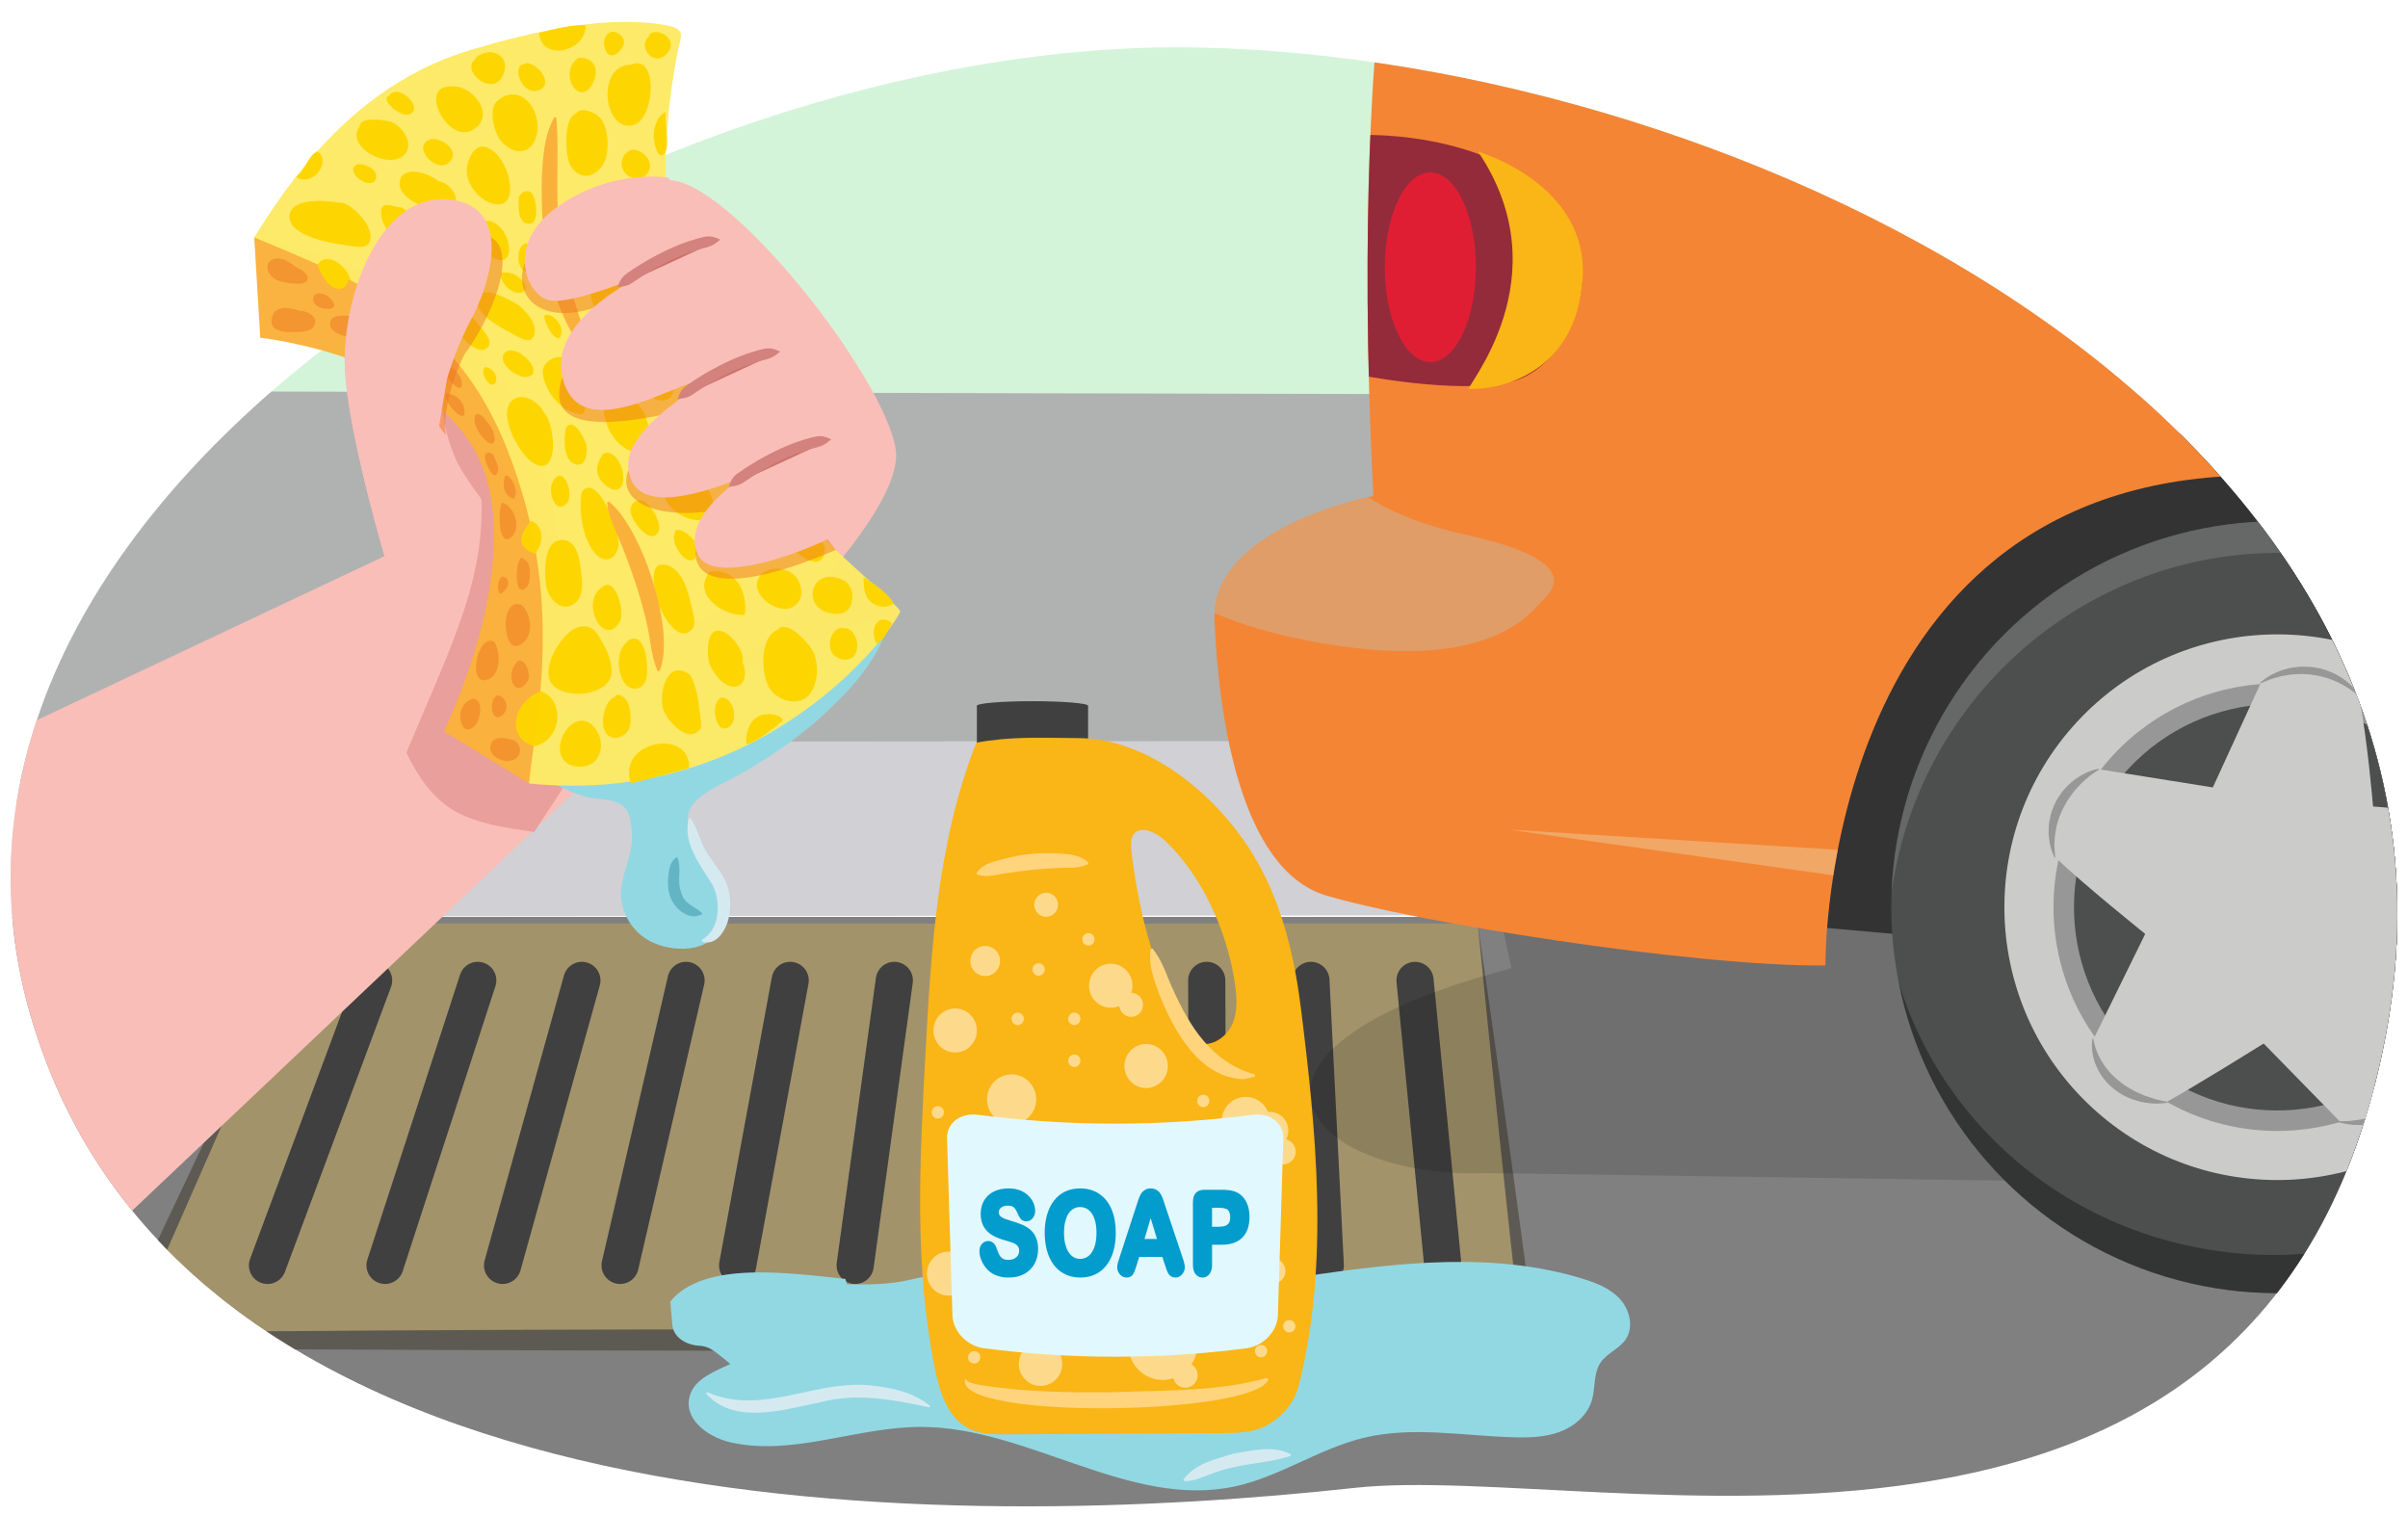 <?xml version="1.0" encoding="UTF-8"?><svg id="uuid-f9138ecc-5a49-4ffa-b23e-0b95641fcf53" xmlns="http://www.w3.org/2000/svg" width="182" height="114.514" xmlns:xlink="http://www.w3.org/1999/xlink" viewBox="0 0 182 114.514"><defs><clipPath id="uuid-1f69d695-e79e-4d35-ae48-889fd8caa0f9"><path d="M102.39,112.463c18.643-2.036,68.776,12.355,77.847-33.798C189.309,32.512,131.895,4.264,90.247,3.585,48.6,2.906-9.273,36.872,2.308,76.752s70.531,38.939,100.082,35.712Z" style="fill:none;"/></clipPath><clipPath id="uuid-e947fb80-e6c2-462f-9854-2821a62ec03b"><circle cx="172.12" cy="68.573" r="29.174" transform="translate(-8.827 28.751) rotate(-9.311)" style="fill:none;"/></clipPath><clipPath id="uuid-6bde2823-7b0f-4e3c-a826-b3f948ec9018"><path d="M91.791,46.865c.295,7.039,1.877,18.848,8.427,20.819s27.443,5.362,37.752,5.298c0,0-.474-37.547,33.341-37.045,39.563,.587,33.586,43.169,33.586,43.169l176.278,.92s-5.671-42.867,32.418-43.955c36.981-1.056,35.21,41.524,35.21,41.524,0,0,25.904,.594,36.445-2.74l1.212-7.299-2.828-2.363c-3.63,.526-10.114,.939-13.418-2.063-4.742-4.308-3.473-12.629-3.473-12.629l17.77,.061c-.055-4.943-.761-10.212-2.958-14.094-5.036-8.9-7.216-20.06-69.559-35.431-3.144,1.983-6.82,5.621-11.174,2.739-29.921-19.806-71.525-38.03-71.525-38.03,2.277-.47,3.755-1.364,4.708-2.264-1.356-.418-2.645-.78-3.849-1.073-24.177-5.885-46.082-10.527-97.635-11.214-51.554-.687-90.376,3.829-90.376,3.829,0,0-7.04,.169-11.333,4.031-1.106,.994-2.383,2.147-3.773,3.49,2.938,.596,6.406,2.014,4.813,5.367-2.606,5.485-13.708,30.009-20.735,32.189-2.705,.839-4.973,1.154-6.741,1.224-.095,.32-.193,.632-.286,.957,0,0-1.426,13.336-.285,35.206,0,0-12.307,2.34-12.012,9.378Zm46.254-78.983c1.486-3.782,3.914-3.581,6.264-3.811,87.596-8.591,160.466,1.27,160.466,1.27,30.947,2.072,88.286,41.957,88.286,41.957,0,0,5.053,3.616-.1,4.025-5.153,.409-258.917,.849-260.513-13.226-1.596-14.074,5.598-30.215,5.598-30.215Z" style="fill:none;"/></clipPath></defs><g style="clip-path:url(#uuid-1f69d695-e79e-4d35-ae48-889fd8caa0f9);"><g><rect x="-6.987" y="-20.128" width="193.495" height="51.009" style="fill:#d4f4d9;"/><polygon points="186.5 61.058 -4.948 60.625 -4.942 29.539 186.507 29.971 186.5 61.058" style="fill:#b0b2b1;"/><polygon points="-10.159 69.294 182.368 69.118 182.371 55.935 -9.912 56.111 -10.159 69.294" style="fill:#d0d0d5;"/><rect x="-6.987" y="69.304" width="196.958" height="46.135" style="fill:gray;"/><g><polygon points="115.529 101.293 9 101.293 23.358 69.807 111.688 69.807 115.529 101.293" style="fill:#a2936a;"/><path d="M111.688,69.807c1.553,10.658,3.032,21.326,4.436,32.003-9.076,.089-18.152,.223-27.228,.226-19.216,.12-47.44,.063-66.581-.044l-13.316-.143-.873-.009,.366-.778c4.887-10.45,9.828-20.875,14.865-31.255-4.534,10.609-9.167,21.175-13.853,31.717l-.506-.787c24.371-.287,55.422-.311,79.897-.187,8.877,.003,17.755,.132,26.632,.22l-.519,.586c-1.18-10.508-2.286-21.025-3.321-31.549h0Z" style="fill:#5d5a53;"/><g><line x1="28.238" y1="74.106" x2="20.218" y2="95.646" style="fill:none; stroke:#404041; stroke-linecap:round; stroke-miterlimit:10; stroke-width:2.811px;"/><line x1="36.109" y1="74.106" x2="29.102" y2="95.646" style="fill:none; stroke:#404041; stroke-linecap:round; stroke-miterlimit:10; stroke-width:2.811px;"/><line x1="43.98" y1="74.106" x2="37.985" y2="95.646" style="fill:none; stroke:#404041; stroke-linecap:round; stroke-miterlimit:10; stroke-width:2.811px;"/><line x1="51.852" y1="74.106" x2="46.868" y2="95.646" style="fill:none; stroke:#404041; stroke-linecap:round; stroke-miterlimit:10; stroke-width:2.811px;"/><line x1="59.723" y1="74.106" x2="55.751" y2="95.646" style="fill:none; stroke:#404041; stroke-linecap:round; stroke-miterlimit:10; stroke-width:2.811px;"/><line x1="67.594" y1="74.106" x2="64.635" y2="95.646" style="fill:none; stroke:#404041; stroke-linecap:round; stroke-miterlimit:10; stroke-width:2.811px;"/><line x1="75.465" y1="74.106" x2="73.518" y2="95.646" style="fill:none; stroke:#404041; stroke-linecap:round; stroke-miterlimit:10; stroke-width:2.811px;"/><line x1="83.336" y1="74.106" x2="82.401" y2="95.646" style="fill:none; stroke:#404041; stroke-linecap:round; stroke-miterlimit:10; stroke-width:2.811px;"/><line x1="91.207" y1="74.106" x2="91.284" y2="95.646" style="fill:none; stroke:#404041; stroke-linecap:round; stroke-miterlimit:10; stroke-width:2.811px;"/><line x1="99.079" y1="74.106" x2="100.167" y2="95.646" style="fill:none; stroke:#404041; stroke-linecap:round; stroke-miterlimit:10; stroke-width:2.811px;"/><line x1="106.95" y1="74.106" x2="109.051" y2="95.646" style="fill:none; stroke:#404041; stroke-linecap:round; stroke-miterlimit:10; stroke-width:2.811px;"/></g></g><g style="opacity:.13;"><path d="M390.364,88.704l-40.565,3.439-237.56-3.477c-13.295,.473-22.282-9.094,1.996-15.478l-3.14-14.654,285.04,.139-3.57,15.893c13.833,4.921,4.513,14.237-2.201,14.138Z"/></g><g id="uuid-9f9c9a05-3aa7-46da-b39e-2c2a7596138f"><g><path d="M419.261,5.234c-11.129-3.463-23.612-4.841-34.88-6.601-16.84-12.324-59.021-31.817-58.13-32.619-1.268-.372-2.473-.694-3.599-.955-22.609-5.238-43.094-9.37-91.304-9.981-48.212-.611-84.517,3.408-84.517,3.408,0,0-6.583,.151-10.598,3.588-1.034,.885-2.228,1.911-3.528,3.106,2.748,.531,5.99,1.793,4.5,4.777-1.981,3.968-9.209,19.127-15.374,25.709-1.81,3.206-3.933,6.199-6.43,8.845,.217,.164,.449,.323,.685,.47,1.395,.865,2.95,1.424,4.503,1.929,3.275,1.067,6.687,1.732,10.084,2.271,9.982,1.585,20.987,2.951,31.384,4.244,24.604,3.059,49.186,5.621,73.966,6.703,24.73,1.08,49.496,1.037,74.238,.497,12.378-.27,24.749-.538,37.13-.666,12.346-.127,24.698-.36,37.008-1.365,8.588-.701,17.767-1.288,25.56-5.327,3.788-1.964,6.821-4.759,9.299-8.034Zm-38.399-1.145c-4.749,.329-238.623,.684-240.095-10.658-1.47-11.341,5.159-24.348,5.159-24.348,1.369-3.047,3.608-2.886,5.773-3.071,80.73-6.922,147.889,1.023,147.889,1.023C328.11-31.295,380.954,.846,380.954,.846c0,0,4.657,2.913-.092,3.243Z" style="fill:#151e25;"/><g><path d="M127.009-37.196S107.603-17.017,104.342,1.591l7.113,6.347L121.075-1.493l10.752-23.767,3.584-11.129-8.402-.808Z" style="fill:#bbcbd3; opacity:.3;"/><polygon points="137.597 -37.095 130.805 -17.724 129.295 3.408 170.05 10.703 244.515 13.722 304.606 15.084 385.535 15.844 367.815 -12.256 318.199 -35.292 247.318 -42.127 173.823 -42.127 137.597 -37.095" style="fill:#bbcbd3; opacity:.3;"/></g><g><path d="M190.072,37.861c-14.391-1.776-27.499,8.451-29.275,22.843-1.776,14.391,8.45,27.499,22.842,29.275,14.391,1.776,27.499-8.45,29.275-22.842,1.776-14.391-8.45-27.499-22.842-29.276Z" style="fill:#333;"/><polygon points="135.969 69.951 207.457 76.365 207.793 51.655 184.396 32.792 159.624 32.792 141.339 47.128 135.969 69.951" style="fill:#333;"/><g><circle cx="172.12" cy="68.573" r="29.174" transform="translate(-8.827 28.751) rotate(-9.311)" style="fill:#4d4e4e;"/><path d="M187.256,82.579c7.735-8.36,7.229-21.408-1.131-29.144-8.361-7.735-21.408-7.228-29.144,1.131-7.735,8.361-7.229,21.408,1.131,29.143,8.36,7.736,21.408,7.23,29.143-1.131Z" style="fill:#cbcbca;"/><path d="M184.534,80.06c6.344-6.856,5.928-17.557-.929-23.901-6.856-6.344-17.556-5.928-23.901,.928-6.344,6.856-5.928,17.557,.928,23.901,6.856,6.344,17.557,5.928,23.901-.928Z" style="fill:#979797;"/><path d="M183.397,79.008c5.763-6.229,5.386-15.95-.843-21.713-6.228-5.763-15.95-5.386-21.713,.843-5.763,6.228-5.386,15.95,.843,21.713,6.229,5.763,15.95,5.386,21.713-.843Z" style="fill:#4d4e4e;"/><path d="M163.648,83.35c2.079-1.119,7.441-4.473,7.441-4.473l5.985,6.119s4.74,1.17,6.582-3.732c-.348-1.973-1.922-8.342-1.922-8.342l7.543-3.839s3.263-4.325-1.409-7.213c-2.862-.476-8.508-.911-8.508-.911,0,0-.445-5.287-1.054-8.198-2.274-3.929-7.321-1.386-7.321-1.386l-3.736,8.144-8.687-1.386s-5.124,1.995-3.17,6.713c1.97,1.91,6.746,5.747,6.746,5.747l-3.953,8.048s1.195,5.19,5.464,4.708Z" style="fill:#cbcbca;"/><g style="clip-path:url(#uuid-e947fb80-e6c2-462f-9854-2821a62ec03b);"><path d="M142.309,65.484c-.353,14.581,10.72,27.33,25.925,29.155,16.198,1.944,30.95-9.246,32.949-24.993,.178-1.401,.244-2.79,.215-4.162h3.336v35.416h-66.746v-35.416h4.322Z" style="fill:#1a1a1a; opacity:.5;"/><path d="M201.773,72.295c.353-15.142-10.719-28.381-25.925-30.276-16.198-2.019-30.95,9.602-32.949,25.955-.179,1.455-.244,2.897-.214,4.322h-3.336V35.517h66.746v36.778h-4.322Z" style="fill:gray; opacity:.5;"/></g><path d="M183.801,81.076s-.244,.444-.757,1.004c-.502,.567-1.283,1.233-2.21,1.706-.223,.132-.464,.234-.701,.335-.231,.113-.485,.178-.719,.26-.232,.088-.479,.124-.703,.181-.224,.058-.446,.087-.651,.109-.206,.021-.391,.057-.561,.062-.171,.005-.319,.008-.441,.011-.246,.007-.386,.011-.386,.011l.008,.06s.148,.039,.409,.094c.262,.055,.64,.126,1.083,.122,.225,.008,.47,.015,.715-.024,.247-.032,.523-.04,.776-.118,.256-.071,.541-.114,.79-.23,.258-.1,.519-.203,.762-.336,.245-.128,.472-.279,.691-.433,.232-.139,.405-.336,.6-.495,.357-.351,.652-.711,.852-1.056,.421-.673,.502-1.23,.502-1.23l-.057-.035Z" style="fill:#979797;"/><path d="M178.303,52.589s-.233-.494-.845-1.004c-.147-.134-.322-.259-.515-.384-.195-.118-.402-.249-.634-.344-.232-.095-.469-.21-.73-.266-.254-.078-.522-.121-.79-.163-.267-.041-.54-.024-.806-.037-.265,0-.524,.056-.774,.082-.247,.04-.48,.12-.7,.179-.223,.053-.414,.165-.596,.241-.366,.149-.631,.356-.819,.487-.185,.135-.284,.219-.284,.219l.024,.053s.115-.046,.32-.126c.101-.04,.225-.09,.367-.146,.139-.064,.307-.1,.487-.153,.182-.043,.372-.119,.585-.147,.212-.032,.434-.078,.665-.103,.232-.008,.473-.034,.717-.03,.243,.019,.494,.008,.738,.054,.492,.056,.976,.174,1.414,.333,.436,.161,.829,.351,1.145,.549,.642,.383,.988,.745,.988,.745l.041-.039Z" style="fill:#979797;"/><path d="M158.618,58.111s-.58,.075-1.261,.466c-.35,.183-.711,.456-1.058,.789-.161,.176-.347,.346-.488,.554-.14,.211-.297,.413-.413,.645-.238,.459-.418,.957-.491,1.456-.062,.239-.059,.494-.065,.729-.017,.232,.001,.459,.038,.671,.041,.417,.151,.769,.242,1.012,.087,.242,.146,.377,.146,.377l.068,.006s-.011-.13-.028-.36c-.025-.229-.047-.555-.017-.935,0-.193,.021-.397,.064-.607,.033-.213,.064-.437,.137-.655,.06-.223,.125-.452,.224-.668,.083-.226,.188-.443,.307-.652,.216-.431,.498-.822,.778-1.174,.295-.343,.588-.647,.869-.882,.549-.481,.991-.718,.991-.718l-.044-.056Z" style="fill:#979797;"/><path d="M158.152,78.51s-.033,.15-.043,.41c-.004,.254,.014,.621,.118,1.028,.056,.199,.112,.425,.216,.631,.089,.218,.197,.44,.341,.644,.129,.216,.293,.413,.463,.609,.186,.177,.37,.364,.573,.527,.218,.14,.422,.303,.649,.418,.224,.118,.451,.23,.68,.309,.227,.084,.458,.143,.672,.203,.22,.045,.434,.071,.63,.095,.385,.065,.736,.02,.971,.013,.237-.017,.374-.037,.374-.037l.022-.068s-.121-.028-.333-.077c-.207-.057-.522-.096-.866-.226-.175-.058-.363-.121-.563-.188-.191-.085-.392-.176-.6-.268-.209-.091-.402-.225-.61-.339-.209-.113-.391-.274-.589-.41-.192-.145-.368-.311-.546-.468-.157-.179-.335-.334-.466-.524-.144-.177-.27-.36-.378-.543-.116-.176-.199-.364-.284-.532-.314-.69-.366-1.227-.366-1.227l-.064,.02Z" style="fill:#979797;"/></g></g><g><path d="M178.606-40.915s-4.338,32.066-4.15,49.231c0,0,16.788,3.018,17.165,3.207s-2.075-24.333,.943-53.381l-13.958,.943Z" style="fill:#333;"/><path d="M91.791,46.865c.295,7.039,1.877,18.848,8.427,20.819s27.443,5.362,37.752,5.298c0,0-.474-37.547,33.341-37.045,39.563,.587,33.586,43.169,33.586,43.169l176.278,.92s-5.671-42.867,32.418-43.955c36.981-1.056,35.21,41.524,35.21,41.524,0,0,25.904,.594,36.445-2.74l1.212-7.299-2.828-2.363c-3.63,.526-10.114,.939-13.418-2.063-4.742-4.308-3.473-12.629-3.473-12.629l17.77,.061c-.055-4.943-.761-10.212-2.958-14.094-5.036-8.9-7.216-20.06-69.559-35.431-3.144,1.983-6.82,5.621-11.174,2.739-29.921-19.806-71.525-38.03-71.525-38.03,2.277-.47,3.755-1.364,4.708-2.264-1.356-.418-2.645-.78-3.849-1.073-24.177-5.885-46.082-10.527-97.635-11.214-51.554-.687-90.376,3.829-90.376,3.829,0,0-7.04,.169-11.333,4.031-1.106,.994-2.383,2.147-3.773,3.49,2.938,.596,6.406,2.014,4.813,5.367-2.606,5.485-13.708,30.009-20.735,32.189-2.705,.839-4.973,1.154-6.741,1.224-.095,.32-.193,.632-.286,.957,0,0-1.426,13.336-.285,35.206,0,0-12.307,2.34-12.012,9.378Zm46.254-78.983c1.486-3.782,3.914-3.581,6.264-3.811,87.596-8.591,160.466,1.27,160.466,1.27,30.947,2.072,88.286,41.957,88.286,41.957,0,0,5.053,3.616-.1,4.025-5.153,.409-258.917,.849-260.513-13.226-1.596-14.074,5.598-30.215,5.598-30.215Z" style="fill:#f48535;"/><g style="clip-path:url(#uuid-6bde2823-7b0f-4e3c-a826-b3f948ec9018);"><polygon points="139.775 64.285 114.03 62.709 139.436 66.286 139.775 64.285" style="fill:#efcb97; opacity:.5;"/><path d="M100.674,34.645s1.039,3.76,10.153,5.785c9.054,2.012,6.446,4.275,5.692,5.03-.754,.754-3.521,4.778-14.084,3.521-10.563-1.257-14.335-4.778-14.335-4.778l12.575-9.557Z" style="fill:#ccb69a; opacity:.5;"/><path d="M102.822,10.202s12.072-.503,16.096,7.294c2.014,3.903-.581,10.426-4.778,11.38-4.15,.943-11.569-.566-11.569-.566l.252-18.108Z" style="fill:#942b3a;"/><ellipse cx="108.107" cy="20.199" rx="3.442" ry="7.168" style="fill:#df1e34;"/><path d="M111.716,11.462s8.479,2.437,7.894,9.746c-.585,7.31-6.627,8.284-8.577,8.187-.401-.02,7.115-8.382,.682-17.933Z" style="fill:#fab516;"/></g></g><path d="M127.037-37.457c-8.573,11.497-17.681,23.178-22.264,36.926-.217,.935-.447,1.871-.686,2.812,1.756-13.834,13.731-29.546,22.949-39.738h0Z" style="fill:#4d4e4e;"/></g></g></g><path d="M60.316,97.155c-.765,.074-1.615,.216-2.079,.837-.603,.808-.247,1.984-.556,2.947-.787,2.456-5.177,2.261-5.601,4.807-.282,1.694,1.575,2.945,3.232,3.3,4.69,1.006,9.464-1.183,14.258-1.191,8.141-.015,15.801,6.217,23.763,4.499,3.4-.734,6.375-2.865,9.758-3.677,3.689-.886,7.54-.139,11.329-.035,1.169,.032,2.365-.003,3.463-.411s2.095-1.249,2.432-2.385c.277-.934,.108-2.016,.641-2.828,.482-.733,1.421-1.047,1.914-1.773,.621-.914,.315-2.236-.427-3.052s-1.813-1.23-2.862-1.549c-13.462-4.092-28.059,3.324-41.865,.659-3.092-.597-5.768-1.363-8.861-.59-2.714,.678-5.718,.169-8.54,.441Z" style="fill:#92d8e3;"/><path d="M64.269,98.093c-.249,1.79-.869,3.587-2.109,4.887-1.24,1.299-3.182,2.002-4.871,1.423-.833-.286-1.531-.842-2.202-1.395-.342-.282-.681-.568-1.038-.83-.406-.298-.751-.435-1.258-.462-.706-.038-1.859-.476-1.976-1.57-.057-.529-.149-1.774-.149-1.774,2.562-3.148,9.217-2.107,13.232-1.702" style="fill:#92d8e3;"/><polygon points="34.414 39.516 -17.489 64 -12.328 81.313 -15.271 115.438 48.514 55.017 34.414 39.516" style="fill:#f9beb8;"/></g><g><path d="M30.65,47.31s14.425,6.938,18.359,6.828c3.934-.11,19.488-14.648,18.693-20.146s-12.832-20.801-17.361-20.368-17.278,8.454-18.193,17.065c-.915,8.611-1.498,16.62-1.498,16.62Z" style="fill:#f9beb8;"/><path d="M30.65,47.31s-4.8-14.809-4.594-20.539c.207-5.73,3.21-12.355,8.08-11.673,4.87,.682,2.66,6.876,1.52,8.952-1.14,2.076-1.863,4.549-1.863,4.549l3.955,9.293-7.098,9.417Z" style="fill:#f9beb8;"/><path d="M32.982,28.52s5.571-10.888,13.46-12.334l7.962,9.897s2.209,17.266,1.003,19.139c-1.206,1.873-8.253,4.067-8.253,4.067l-14.173-20.769Z" style="fill:rgba(253,233,102,.98);"/><g style="opacity:.8;"><path d="M36.317,36.528c.602,6.911-2.033,11.82-5.6,20.363,2.347,4.829,4.773,5.263,9.655,6.002l5.191-7.93s-4.099-18.281-9.246-18.435Z" style="fill:#e59793;"/><path d="M33.793,28.6l15.143,23.394s-12.882-13.44-14.532-17.38c-1.65-3.94-.611-6.014-.611-6.014Z" style="fill:#e59793;"/></g><path d="M38.375,56.678c.531,.621,1.409,1.419,2.129,1.816,1.201,.661,2.938,1.669,4.334,1.825,2.271,.254,2.848,.475,2.926,2.836,.05,1.498-.703,2.668-.814,4.119-.121,1.582,.785,3.146,2.197,3.875,1.668,.861,4.541,.908,5.303-1.082,.447-1.167,.121-2.633-.311-3.795-.568-1.529-2.107-2.719-2.157-4.372-.05-1.652,2.549-2.577,3.863-3.327,4.061-2.318,6.138-4.193,8.051-6.163,1.113-1.147,3.92-4.688,2.602-5.535-.811-.521-8.241,3.065-8.945,3.188-2.588,.453-5.164,1.089-7.728,1.656-2.95,.652-6.388,1.111-8.898,2.848-.593,.411-3.124,1.74-2.551,2.112Z" style="fill:#92d8e3;"/><path d="M52.198,61.843c.538,.809,.681,1.623,1.085,2.357,.381,.735,.974,1.329,1.467,2.218,.459,.917,.548,1.944,.338,2.912-.167,.903-.943,2.248-2.05,1.832l.015-.122c1.388-.772,1.448-2.889,.798-4.159-.831-1.357-2.32-3.192-1.776-5.021l.122-.017h0Z" style="fill:#d5eaf0;"/><path d="M51.218,64.84c.317,.908-.071,1.704,.25,2.544,.23,.961,.86,.993,1.589,1.626l-.01,.109c-1.036,.528-2.177-.516-2.438-1.483-.143-.511-.154-1.02-.088-1.503,.073-.476,.107-.98,.594-1.326l.104,.034h0Z" style="fill:#63b5c3;"/><path d="M19.214,17.947l.456,7.58s13.07,1.417,16.589,9.267c3.519,7.85-2.705,20.493-2.705,20.493l6.428,3.931S52.679,24.496,19.214,17.947Z" style="fill:rgba(250,177,60,.98);"/><path d="M19.214,17.947c3.996-6.518,9.017-12,16.485-14.21,4.319-1.278,10.208-2.694,14.717-1.809,1.562,.307,.999,.817,.701,2.496-1.241,6.995-1.267,13.119,1.36,19.915,1.672,4.325,4.032,8.34,6.636,12.155,1.244,1.823,2.559,3.463,4.058,5.075,.441,.474,4.947,4.44,4.873,4.642-.491,1.354-10.198,14.839-28.064,13.007,.448-4.676,2.844-13.782-1.609-25.168-3.885-9.935-10.996-12.712-19.159-16.103Z" style="fill:rgba(253,233,102,.98);"/><g><path d="M25.661,15.331c-.796-.171-3.73-.472-3.784,1.02-.055,1.535,3.355,2.073,4.28,2.183,.528,.063,1.403,.352,1.743-.177,.257-.401,.029-1.032-.171-1.395-.343-.621-1.43-1.732-2.069-1.631Z" style="fill:rgba(253,213,0,.98);"/><path d="M30.389,15.691c-.801-.061-1.762-.69-1.561,.669,.091,.62,.618,1.358,1.13,1.698,.314,.208,1.763,.794,2.086,.497,.482-.445-.183-1.598-.479-1.941-.357-.415-.745-.582-1.176-.923Z" style="fill:rgba(253,213,0,.98);"/><path d="M27.195,9.532c-1.222,1.573,2.364,3.469,3.453,2.067,.662-.852-.352-2.2-1.168-2.412-.524-.136-2.28-.375-2.286,.344Z" style="fill:rgba(253,213,0,.98);"/><path d="M26.68,12.706c-.036,.958,1.809,1.7,1.754,.548-.031-.636-1.417-1.104-1.62-.692" style="fill:rgba(253,213,0,.98);"/><path d="M33.164,13.718c-.615-.578-2.589-1.25-2.924-.141-.321,1.065,1.164,1.85,1.913,2.082,.718,.223,2.575,.549,2.285-.779-.11-.502-.777-1.168-1.274-1.162Z" style="fill:rgba(253,213,0,.98);"/><path d="M22.404,13.386c1.228,.798,2.681-1.199,1.597-1.947-.74,.323-.87,1.327-1.463,1.803" style="fill:rgba(253,213,0,.98);"/><path d="M32.637,10.504c-1.679,.402,.266,2.698,1.312,1.771,.897-.795-.472-1.848-1.312-1.771" style="fill:rgba(253,213,0,.98);"/><path d="M29.681,7.217c-1.352-.084,.58,1.878,1.396,1.362,.848-.536-.959-2.315-1.673-1.354" style="fill:rgba(253,213,0,.98);"/><path d="M34.095,6.532c-2.528-.069-.295,4.27,1.545,3.335,2.003-1.018,.075-3.532-1.545-3.335Z" style="fill:rgba(253,213,0,.98);"/><path d="M36.61,11.095c-.794-.152-1.239,.937-1.319,1.568-.144,1.125,.8,2.372,1.862,2.705,2.448,.767,1.329-3.924-.543-4.273Z" style="fill:rgba(253,213,0,.98);"/><path d="M37.667,7.556c-.808,.519-.348,2.447,.181,3.078,1.029,1.229,2.5,1.051,2.755-.642,.272-1.802-1.305-3.718-2.936-2.436Z" style="fill:rgba(253,213,0,.98);"/><path d="M35.965,4.444c-1.327,.911,1.563,3.181,2.151,.968,.398-1.496-1.414-1.891-2.221-.966" style="fill:rgba(253,213,0,.98);"/><path d="M39.723,4.831c-1.171,.016-.296,2.341,.89,2.021,1.375-.371,.063-2.127-.892-2.091" style="fill:rgba(253,213,0,.98);"/><path d="M40.752,2.486c.111,2.195,3.594,1.459,3.508-.579-1.036-.045-2.308,.261-3.508,.579Z" style="fill:rgba(253,213,0,.98);"/><path d="M43.729,4.368c-1.63,1.064,.062,3.902,1.079,1.929,.575-1.114,.026-2.068-1.218-1.925" style="fill:rgba(253,213,0,.98);"/><path d="M46.435,2.397c-1.403-.056-.73,2.911,.518,1.321,.492-.627,.051-1.205-.587-1.319" style="fill:rgba(253,213,0,.98);"/><path d="M35.8,17.787c.085,.594,1.359,1.9,2.044,1.877,1.035-.034,.594-1.695,.163-2.24-.386-.49-.934-.921-1.544-.639-.534,.246-.873,.846-.663,1.003Z" style="fill:rgba(253,213,0,.98);"/><path d="M39.239,14.953c-.091,.519-.132,1.841,.625,1.956,.678,.103,.697-.783,.648-1.253-.043-.406-.153-1.124-.594-1.21-.352-.069-.755,.321-.743,.649" style="fill:rgba(253,213,0,.98);"/><path d="M47.7,4.889c-2.703,0-2.078,5.199,.184,4.559,1.647-.466,1.877-5.476-.184-4.559Z" style="fill:rgba(253,213,0,.98);"/><path d="M49.082,2.745c-.959,.711,.299,2.389,1.291,1.337,1.116-1.183-.978-2.209-1.36-1.335" style="fill:rgba(253,213,0,.98);"/><path d="M43.528,8.586c-.946,.285-.858,3.294-.371,4.011,.929,1.369,2.362,.48,2.661-.731,.205-.832,.15-2.311-.475-2.98-.353-.377-1.441-.871-1.815-.301Z" style="fill:rgba(253,213,0,.98);"/><path d="M47.372,11.497c-1.304,1.41,.996,2.873,1.681,1.388,.483-1.047-1.363-2.189-1.743-1.175" style="fill:rgba(253,213,0,.98);"/><path d="M50.319,8.467c-.687,.299-.9,1.157-.908,1.843-.005,.408,.29,1.901,.808,1.282,.469-.561-.029-2.261,.1-3.125Z" style="fill:rgba(253,213,0,.98);"/><path d="M39.843,18.376c-.937,.07-.899,2.288,.18,2.208,1.014-.076,.376-1.76-.178-2.137" style="fill:rgba(253,213,0,.98);"/><path d="M44.598,21.543c-.028,1.004,.195,1.971,1.186,2.16,1.511,.288,2.514-.892,1.926-2.392-.546-1.393-2.543-.945-3.112,.232Z" style="fill:rgba(253,213,0,.98);"/><path d="M39.242,23.096s-2.448-1.583-3.008-.747c-.776,1.157,1.498,2.354,2.292,2.774,.737,.39,1.845,1.163,1.892-.139,.032-.903-1.176-1.888-1.176-1.888Z" style="fill:rgba(253,213,0,.98);"/><path d="M41.142,23.885c-.019,.739,1.24,2.597,1.295,1.158,.022-.573-.647-1.349-1.228-1.23" style="fill:rgba(253,213,0,.98);"/><path d="M39.311,21.058c-.368-.407-.94-.52-1.461-.44-.102,.685,.78,1.647,1.503,1.51,.632-.119,.368-.779-.042-1.07" style="fill:rgba(253,213,0,.98);"/><path d="M34.3,24.568c.256,.572,1.622,2.296,2.422,1.797,.719-.449-.156-1.326-.464-1.709-.344-.428-.71-.969-1.325-.947-.535,.019-.803,.334-.633,.86Z" style="fill:rgba(253,213,0,.98);"/><path d="M39.509,26.809c-.435-.279-1.205-.582-1.473,.05-.315,.74,1.135,1.711,1.737,1.634,1.207-.153,.163-1.494-.475-1.748" style="fill:rgba(253,213,0,.98);"/><path d="M43.133,27.34c-.702-.812-2.254-.134-2.105,.931,.205,1.472,1.513,2.98,2.996,3.043,.552-.738,.302-2.497-.172-3.248-.249-.395-.682-.658-.718-.726Z" style="fill:rgba(253,213,0,.98);"/><path d="M41.116,31.187c-.353-.801-1.689-1.629-2.447-.887-1.081,1.058,.6,4.031,1.571,4.658,2.073,1.337,1.757-2.87,.876-3.771Z" style="fill:rgba(253,213,0,.98);"/><path d="M36.561,27.804c-.252,.701,.765,1.821,.934,.96,.103-.522-.397-1.019-.855-1.02-.015,.078-.042,.131-.074,.2" style="fill:rgba(253,213,0,.98);"/><path d="M42.752,32.405c-.108,.738-.222,2.294,.663,2.659,.806,.332,.982-.666,.927-1.32-.04-.475-1.074-2.408-1.59-1.339Z" style="fill:rgba(253,213,0,.98);"/><path d="M45.607,30.711c.008,1.271,.714,2.775,1.931,3.321,.785,.353,1.354-.004,1.483-.886,.139-.95-.302-2.439-1.22-2.87-.636-.299-1.73-.293-2.194,.435Z" style="fill:rgba(253,213,0,.98);"/><path d="M49.099,29.42c-.114,.944,1.418,1.176,1.714,.368,.554-1.51-1.264-.989-1.783-.367" style="fill:rgba(253,213,0,.98);"/><path d="M45.591,34.291c-.381,.565-.659,1.147-.288,1.837,.247,.459,1.017,1.127,1.492,.807,.825-.555-.066-3.161-1.204-2.644Z" style="fill:rgba(253,213,0,.98);"/><path d="M41.98,36.147c-.798,.627-.072,2.927,.867,1.888,.592-.655-.249-2.924-1.001-1.744" style="fill:rgba(253,213,0,.98);"/><path d="M43.958,37.215c-.234,1.344,.063,3.474,.981,4.566,.696,.828,1.571,.579,1.801-.435s-1.63-5.807-2.782-4.131Z" style="fill:rgba(253,213,0,.98);"/><path d="M43.972,43.673c-.138-1.129-.226-2.688-1.317-2.848-1.555-.229-1.547,2.307-1.391,3.368,.154,1.054,1.168,2.241,2.238,1.359,.591-.487,.505-1.595,.47-1.878Z" style="fill:rgba(253,213,0,.98);"/><path d="M45.59,44.33c-1.859,1.085,.024,4.699,1.237,2.706,.461-.757-.298-3.434-1.237-2.706Z" style="fill:rgba(253,213,0,.98);"/><path d="M48.985,38.198c-.505-.734-1.392-.327-1.326,.488,.047,.578,1.164,2.163,1.864,1.776,.76-.42-.08-1.913-.541-2.334" style="fill:rgba(253,213,0,.98);"/><path d="M50.126,37.113c.249,2.395,4.927,3.356,3.563,.23-.375-.86-1.293-1.413-2.229-1.322-.44,.043-1.629,.386-1.334,1.092Z" style="fill:rgba(253,213,0,.98);"/><path d="M50.935,40.46c-.109,1.292,1.706,2.944,1.766,1.039,.028-.872-1.812-2.042-1.7-1.111" style="fill:rgba(253,213,0,.98);"/><path d="M52.224,45.689c-.241-1.184-.731-2.602-1.726-2.935-1.592-.532-1.046,1.711-.778,2.717,.225,.846,1.506,3.244,2.569,2.117,.422-.448,.038-1.392-.065-1.9Z" style="fill:rgba(253,213,0,.98);"/><path d="M53.466,43.479c-1.014,1.666,1.459,3.177,2.83,2.99,.159-1.093-.174-2.507-1.239-3.057-.401-.207-1.557-.471-1.591,.067Z" style="fill:rgba(253,213,0,.98);"/><path d="M56.12,50.074c.236-.736-.796-2.131-1.536-2.359-1.136-.35-1.146,1.294-1.041,2.133,.106,.85,1.422,2.584,2.399,1.91,.469-.323,.438-1.222,.178-1.684Z" style="fill:rgba(253,213,0,.98);"/><path d="M58.74,47.614c-1.319,.61-1.238,3.214-.623,4.333,.581,1.057,2.348,1.532,3.113,.483,.732-1.003,.684-2.793-.113-3.698-.443-.503-1.63-1.872-2.378-1.118Z" style="fill:rgba(253,213,0,.98);"/><path d="M57.291,43.793c-.531,1.21,1.406,2.555,2.46,2.165,1.093-.404,1.001-1.809,.252-2.511-.755-.706-2.366-.612-2.711,.346Z" style="fill:rgba(253,213,0,.98);"/><path d="M59.831,41.055c.278,1.047,2.394,2.248,2.51,.568,.085-1.228-2.098-1.57-2.374-.642" style="fill:rgba(253,213,0,.98);"/><path d="M63.53,43.76c-2.249-.894-2.96,2.1-.856,2.571,.943,.212,1.631-.036,1.747-1.048,.072-.634-.2-1.284-.891-1.524Z" style="fill:rgba(253,213,0,.98);"/><path d="M63.938,47.539c-1.163-.526-1.891,1.964-.311,2.295,1.588,.333,1.441-2.2,.239-2.363" style="fill:rgba(253,213,0,.98);"/><path d="M66.265,48.668c-.577-.994,.016-2.474,1.174-1.551-.341,.5-.609,1.284-1.174,1.551" style="fill:rgba(253,213,0,.98);"/><path d="M65.26,43.641c.029,.675,.023,1.407,.581,1.882,.417,.355,1.285,.495,1.696,.076-.338-.671-1.43-1.487-2.277-1.958Z" style="fill:rgba(253,213,0,.98);"/><path d="M26.487,21.205c-.118-.963-1.757-2.325-2.47-1.198,.552,1.883,2.026,2.404,2.329,1.132" style="fill:rgba(253,213,0,.98);"/><path d="M47.6,48.345c-.979,.643-1.01,1.991-.554,3.019,.395,.891,1.501,.992,1.807-.073,.181-.63,.02-3.545-1.253-2.946Z" style="fill:rgba(253,213,0,.98);"/><path d="M45.749,48.959c-.506-.912-.862-1.907-2.089-1.543-1.152,.342-2.914,3.126-1.92,4.316,.942,1.127,3.935,.9,4.425-.571,.243-.729-.25-1.904-.415-2.202Z" style="fill:rgba(253,213,0,.98);"/><path d="M46.501,52.658c-.833,.27-1.229,2.095-.669,2.792,.493,.613,1.465,.265,1.728-.397,.203-.51,.114-1.74-.255-2.182-.204-.244-.67-.537-.804-.213Z" style="fill:rgba(253,213,0,.98);"/><path d="M44.7,54.744c-1.811-1.374-3.788,3.014-.981,3.204,1.838,.125,2.225-2.109,.981-3.204Z" style="fill:rgba(253,213,0,.98);"/><path d="M51.987,50.891c-1.64-.995-2.176,1.55-1.882,2.661,.235,.888,1.963,2.808,2.854,1.5,.116-.17-.066-1.144-.096-1.408-.062-.549-.126-1.128-.303-1.655-.134-.398-.289-1.02-.574-1.099Z" style="fill:rgba(253,213,0,.98);"/><path d="M54.616,52.713c-1.052,.209-.552,3.055,.527,2.193,.693-.553,.279-2.236-.666-2.189" style="fill:rgba(253,213,0,.98);"/><path d="M56.402,56.243c-.073-.913,.305-1.995,1.233-2.213,.45-.106,1.326-.074,1.547,.416,0,0-1.83,1.648-2.78,1.797Z" style="fill:rgba(253,213,0,.98);"/><path d="M52.095,58.048c.075-3.082-5.515-2.043-4.411,1.149,.915-.185,4.411-1.149,4.411-1.149Z" style="fill:rgba(253,213,0,.98);"/><path d="M40.575,41.662c.534-.745,.512-1.908-.429-2.304-.997,1.15-1.104,2.066,.367,2.516" style="fill:rgba(253,213,0,.98);"/><path d="M39.414,42.185c-1.494,.689,.163,4.235,.863,2.673,.357-.795-.116-2.22-.863-2.673Z" style="fill:none;"/><g style="opacity:.5;"><path d="M22.361,20.197c-.348-.318-.957-.716-1.447-.659-1.067,.125-.799,1.236-.028,1.614,.38,.186,2.159,.563,2.349,0,.151-.45-.567-.852-.874-.956" style="fill:rgba(236,118,31,.98);"/><path d="M22.823,23.554c-.747-.285-2.101-.634-2.29,.552-.157,.987,1.035,1.016,1.733,.994,.458-.014,1.262-.003,1.487-.486,.315-.677-.46-1.062-1.002-1.128" style="fill:rgba(236,118,31,.98);"/><path d="M24.653,22.309l-.124-.043c-1.085-.48-1.278,.974,.125,1.082,1.02,.078,.557-.704,0-1.039Z" style="fill:rgba(236,118,31,.98);"/><path d="M26.878,23.902l-.23-.034c-.482,.002-1.479-.136-1.667,.396-.317,.897,1.207,1.214,1.765,1.287,1.776,.233,1.093-1.486,.133-1.649Z" style="fill:rgba(236,118,31,.98);"/><path d="M33.654,27.955l-.064,.142c.008,.373,.987,1.437,1.254,1.186,.386-.713-1.02-2.134-1.19-1.328Z" style="fill:rgba(236,118,31,.98);"/><path d="M35.079,30.906l-.01-.112c-.132-.574-.809-1.144-1.411-1.007-.078,.733,1.701,2.56,1.421,1.118Z" style="fill:rgba(236,118,31,.98);"/><path d="M36.914,32.006l-.108-.128c-.151-.215-.507-.74-.883-.534-.344,.818,.835,2.298,1.302,2.196,.365-.164,.074-1.121-.311-1.534Z" style="fill:rgba(236,118,31,.98);"/><path d="M37.368,34.598l-.028-.109c-.119-.313-.638-.408-.691-.02-.059,.434,.541,1.604,.817,1.433,.277-.173,.221-.742-.098-1.305Z" style="fill:rgba(236,118,31,.98);"/><path d="M38.367,35.96l-.208,.013c-.199,.693-.091,1.531,.685,1.734,.33-.544,.015-1.395-.478-1.746Z" style="fill:rgba(236,118,31,.98);"/><path d="M37.979,38.001c.9,.259,1.447,1.88,.698,2.565-1.13,1.034-1.016-2.468-.698-2.565Z" style="fill:rgba(236,118,31,.98);"/><path d="M38.183,43.63s-.196-.116-.335,.034c-.296,.319-.225,1.149-.06,1.229,.481-.184,.921-.922,.395-1.263Z" style="fill:rgba(236,118,31,.98);"/><path d="M39.468,45.764c-1.834-.891-1.528,4.381,.136,2.764,.739-.718,.503-2.11-.136-2.764Z" style="fill:rgba(236,118,31,.98);"/><path d="M37.342,48.491c-1.354-.623-2.103,3.772-.293,2.784,.837-.457,.758-2.141,.293-2.784Z" style="fill:rgba(236,118,31,.98);"/><path d="M38.938,50.221l-.069,.087c-.614,.989,.131,2.438,.968,1.236,.473-.679-.417-2.25-.899-1.323Z" style="fill:rgba(236,118,31,.98);"/><path d="M35.758,52.817c-1.661,.427-.909,3.323,.193,1.96,.351-.434,.613-1.794-.124-1.962" style="fill:rgba(236,118,31,.98);"/><path d="M37.69,52.553l-.069,.002c-.709,.19-.556,2.252,.363,1.494,.527-.435,.314-1.318-.294-1.496Z" style="fill:rgba(236,118,31,.98);"/><path d="M38.484,55.873l-.158-.044c-.739-.186-1.305,.102-1.266,.725,.04,.645,.76,.986,1.328,.964,1.281-.048,1.14-1.589,.096-1.645Z" style="fill:rgba(236,118,31,.98);"/><path d="M39.877,42.516c-.247-.292-.573-.523-.654-.07l-.007,.026c-.242,.469-.317,2.796,.592,1.914,.308-.298,.323-1.569,.069-1.869Z" style="fill:rgba(236,118,31,.98);"/></g><path d="M40.389,56.409c2.149-.487,2.304-3.574,.481-4.155-2.075,.769-2.722,3.516-.481,4.155Z" style="fill:rgba(253,213,0,.98);"/></g><path d="M42.05,8.888c.267,3.123-.182,6.125,.362,9.209,.256,3.14,1.51,5.847,2.285,8.887l-.135,.077c-3.153-3.645-3.687-8.914-3.616-13.555,.091-1.575,.147-3.193,.952-4.652l.152,.033h0Z" style="fill:#fab13c;"/><g style="opacity:.5;"><path d="M39.847,19.428c-1.511,3.176,1.468,5.676,6.424,3.291l-3.801,5.896c-1.331,4.104,3.799,3.658,9.15,2.402l-4.065,4.381c-1.115,2.492,2.034,3.96,6.752,3.157l-1.697,2.741c-.475,3.214,3.675,3.224,10.562,.273l-17.626-22.845-5.699,.704Z" style="fill:rgba(236,118,31,.98);"/><path d="M35.8,17.787c3.895-.448,1.903,5.503-.71,9.021-.893,1.795-1.646,4.386-1.396,6.077-2.764-3.311-2.724-8.015,2.106-15.097Z" style="fill:rgba(236,118,31,.98);"/></g><path d="M50.523,13.43s-4.177-.725-8.319,2.15c-4.142,2.875-2.393,6.886-.566,7.142,1.826,.256,7.13-2.001,7.13-2.001,0,0-8.29,3.678-5.952,8.683,1.304,2.792,5.138,1.245,7.723,.196,2.536-1.03,4.535-1.695,4.535-1.695,0,0-7.708,3.892-7.592,7.261,.116,3.37,3.996,2.651,7.585,1.325,3.589-1.327,4.163-2.262,4.163-2.262,0,0-8.128,3.852-6.508,7.644,1.229,2.876,10.372-1.005,11.843-2.273s-14.04-26.169-14.04-26.169Z" style="fill:#f9beb8;"/><g><path d="M46.681,21.699s3.829-3.173,7.752-3.589" style="fill:#ce706b;"/><path d="M46.681,21.699c.48-.048,.775-.093,1.168-.361,.212-.145,.854-.58,1.468-.936,.614-.356,1.19-.64,1.19-.64,0,0,.578-.283,1.233-.541,.657-.249,1.39-.465,1.637-.51,.452-.121,.683-.277,1.055-.601-.428-.196-.75-.313-1.239-.196-.271,.043-1.056,.273-1.751,.539-.691,.274-1.294,.574-1.294,.574,0,0-.605,.295-1.244,.664-.639,.369-1.306,.819-1.523,.976-.401,.288-.546,.575-.7,1.032Z" style="fill:#d4827e;"/></g><g><path d="M51.213,30.159s3.829-3.173,7.752-3.589" style="fill:#ce706b;"/><path d="M51.213,30.159c.48-.048,.775-.093,1.168-.361,.212-.145,.854-.58,1.468-.936,.614-.356,1.19-.64,1.19-.64,0,0,.578-.283,1.233-.541,.657-.249,1.39-.465,1.637-.51,.452-.121,.683-.277,1.055-.601-.428-.196-.75-.313-1.239-.196-.271,.043-1.056,.273-1.751,.539-.692,.274-1.294,.574-1.294,.574,0,0-.605,.295-1.245,.664-.639,.369-1.306,.819-1.523,.976-.401,.288-.546,.575-.7,1.032Z" style="fill:#d4827e;"/></g><g><path d="M55.076,36.797s3.829-3.173,7.752-3.589" style="fill:#ce706b;"/><path d="M55.076,36.797c.48-.048,.774-.093,1.168-.361,.212-.145,.854-.58,1.468-.936,.614-.356,1.19-.64,1.19-.64,0,0,.578-.283,1.233-.541,.657-.249,1.39-.465,1.637-.51,.452-.121,.683-.277,1.055-.601-.428-.196-.75-.313-1.239-.196-.271,.043-1.056,.273-1.751,.539-.692,.274-1.294,.574-1.294,.574,0,0-.605,.294-1.245,.664-.639,.369-1.306,.819-1.523,.976-.401,.288-.546,.575-.7,1.032Z" style="fill:#d4827e;"/></g><path d="M30.65,47.31s-4.8-14.809-4.594-20.539c.207-5.73,3.21-12.355,8.08-11.673,4.87,.682,2.66,6.876,1.52,8.952-1.14,2.076-1.863,4.549-1.863,4.549" style="fill:#f9beb8;"/><path d="M46.018,37.908c2.487,1.96,5.096,9.834,3.835,12.818l-.156-.005c-.475-1.122-.51-2.181-.74-3.261-.462-2.149-1.166-4.235-1.986-6.279-.406-1.035-.967-1.972-1.086-3.191l.132-.082h0Z" style="fill:#fab13c;"/><path d="M23.876,21.91c-1.042-.13-1.953,.733-.512,1.059,.451,.102,.933,.224,1.026-.266,.058-.309-.19-.595-.442-.725" style="fill:none;"/></g><g><rect x="73.835" y="53.349" width="8.403" height="2.881" style="fill:#404041;"/><path d="M98.296,76.004c-.515-4.109-1.568-8.229-3.777-11.713-2.724-4.298-7.74-8.463-12.981-8.5-2.982-.021-5.128-.138-7.745,.345-2.959,7.496-3.429,15.726-3.862,23.788-.423,7.868-.84,15.84,.732,23.557,.357,1.755,.972,3.692,2.552,4.493,.877,.445,1.9,.448,2.881,.443,5.432-.032,10.863-.063,16.295-.095,1.074-.006,2.187-.021,3.158-.487,1.228-.59,2.261-1.736,2.602-3.07,2.36-9.224,1.319-19.421,.148-28.76Zm-5.108,1.294c-.417,1.066-1.61,1.906-2.673,1.519-.872-.318-1.315-1.277-1.664-2.147-.865-2.157-1.699-4.336-2.283-6.591-.45-1.738-.892-4.099-1.071-5.946-.18-1.857,1.384-1.704,2.625-.524,2.73,2.594,4.547,6.701,5.141,10.296,.187,1.131,.342,2.328-.075,3.394Z" style="fill:#fab516;"/><ellipse cx="78.036" cy="53.349" rx="4.202" ry=".349" style="fill:#404041;"/><path d="M87.109,71.699c.767,.935,1.024,1.968,1.486,2.954,1.298,2.914,2.983,5.662,6.252,6.558l.008,.148c-.273,.106-.571,.166-.875,.212-3.372-.112-5.309-3.735-6.393-6.506-.378-1.057-.81-2.126-.618-3.322l.141-.045h0Z" style="fill:#ffd47d;"/><path d="M73.809,65.972c.522-.71,1.269-.827,1.965-1.029,1.413-.381,2.893-.536,4.356-.422,.727,.044,1.483,.099,2.121,.655l-.024,.146c-.768,.356-1.425,.242-2.12,.279-1.377,.05-2.741,.203-4.106,.408-.693,.095-1.322,.34-2.14,.101l-.052-.138h0Z" style="fill:#ffd47d;"/><path d="M72.961,104.197c.181,.358,.722,.398,1.156,.495,3.342,.531,6.752,.584,10.138,.537,3.816-.143,7.83-.044,11.501-1.077l.115,.092c-.871,2.774-24.007,3.115-22.911-.046h0Z" style="fill:#ffd47d;"/><g style="opacity:.5;"><ellipse cx="74.462" cy="72.638" rx="1.125" ry="1.141" style="fill:#fff;"/><ellipse cx="83.953" cy="74.507" rx="1.642" ry="1.665" style="fill:#fff;"/><ellipse cx="72.193" cy="77.892" rx="1.642" ry="1.665" style="fill:#fff;"/><ellipse cx="74.337" cy="100.095" rx=".989" ry="1.003" style="fill:#fff;"/><ellipse cx="90.945" cy="83.217" rx=".463" ry=".47" style="fill:#fff;"/><ellipse cx="81.198" cy="77.012" rx=".463" ry=".47" style="fill:#fff;"/><ellipse cx="81.2" cy="80.181" rx=".463" ry=".47" style="fill:#fff;"/><ellipse cx="95.773" cy="90.829" rx=".463" ry=".47" style="fill:#fff;"/><ellipse cx="76.921" cy="77.012" rx=".463" ry=".47" style="fill:#fff;"/><ellipse cx="95.314" cy="102.128" rx=".463" ry=".47" style="fill:#fff;"/><ellipse cx="73.629" cy="102.598" rx=".463" ry=".47" style="fill:#fff;"/><ellipse cx="72.522" cy="85.435" rx=".463" ry=".47" style="fill:#fff;"/><ellipse cx="97.448" cy="100.247" rx=".463" ry=".47" style="fill:#fff;"/><ellipse cx="70.881" cy="84.079" rx=".463" ry=".47" style="fill:#fff;"/><ellipse cx="78.5" cy="73.279" rx=".463" ry=".47" style="fill:#fff;"/><ellipse cx="82.265" cy="71.003" rx=".463" ry=".47" style="fill:#fff;"/><ellipse cx="79.069" cy="68.39" rx=".898" ry=".91" style="fill:#fff;"/><ellipse cx="85.492" cy="75.95" rx=".898" ry=".91" style="fill:#fff;"/><ellipse cx="93.023" cy="98.896" rx="1.642" ry="1.665" style="fill:#fff;"/><ellipse cx="86.625" cy="80.577" rx="1.642" ry="1.665" style="fill:#fff;"/><ellipse cx="95.971" cy="85.462" rx="1.401" ry="1.421" style="fill:#fff;"/><ellipse cx="96.984" cy="87.053" rx=".948" ry=".961" style="fill:#fff;"/><ellipse cx="94.151" cy="84.753" rx="1.819" ry="1.845" style="fill:#fff;"/><ellipse cx="96.228" cy="96.069" rx=".933" ry=".946" style="fill:#fff;"/><ellipse cx="89.589" cy="103.948" rx=".933" ry=".946" style="fill:#fff;"/><ellipse cx="82.91" cy="100.982" rx=".933" ry=".946" style="fill:#fff;"/><ellipse cx="73.693" cy="91.246" rx="1.401" ry="1.421" style="fill:#fff;"/><ellipse cx="76.458" cy="83.094" rx="1.858" ry="1.884" style="fill:#fff;"/><ellipse cx="87.883" cy="101.658" rx="2.61" ry="2.647" style="fill:#fff;"/><ellipse cx="78.645" cy="103.093" rx="1.642" ry="1.665" style="fill:#fff;"/><ellipse cx="71.701" cy="96.269" rx="1.642" ry="1.665" style="fill:#fff;"/></g><path d="M94.212,101.911c-6.583,.854-13.268,.854-19.852,0-1.277-.166-2.337-1.296-2.374-2.481-.164-5.348-.245-8.021-.408-13.369-.036-1.185,1.012-1.969,2.345-1.796,6.873,.891,13.853,.891,20.726,0,1.333-.173,2.381,.611,2.345,1.796-.163,5.348-.245,8.021-.408,13.369-.036,1.185-1.097,2.316-2.374,2.481Z" style="fill:#e1f8ff;"/><g><g><path d="M78.253,94.417c0,.369-.079,.701-.236,.995-.158,.294-.388,.525-.692,.691-.303,.167-.663,.25-1.079,.25-.499,0-.911-.114-1.235-.341-.23-.164-.417-.382-.56-.656-.143-.273-.215-.539-.215-.797,0-.15,.043-.278,.129-.385,.086-.107,.196-.16,.329-.16,.108,0,.199,.042,.274,.125,.075,.083,.138,.207,.192,.371,.065,.194,.134,.357,.209,.487,.075,.13,.18,.238,.316,.323,.135,.085,.314,.127,.534,.127,.304,0,.55-.085,.74-.256,.189-.17,.284-.384,.284-.639,0-.203-.051-.367-.153-.493-.102-.126-.234-.223-.397-.289-.162-.067-.379-.137-.65-.212-.363-.103-.667-.223-.912-.36-.245-.138-.44-.325-.583-.562-.144-.237-.216-.532-.216-.885,0-.336,.076-.634,.228-.895s.371-.461,.658-.602c.287-.14,.626-.21,1.014-.21,.31,0,.579,.047,.805,.14,.227,.093,.414,.216,.564,.37,.149,.154,.259,.316,.328,.485s.103,.334,.103,.495c0,.147-.043,.28-.129,.398-.086,.118-.194,.177-.322,.177-.118,0-.206-.035-.268-.106-.061-.07-.127-.187-.198-.347-.092-.23-.202-.41-.331-.539-.129-.129-.336-.194-.621-.194-.264,0-.477,.07-.639,.21s-.243,.309-.243,.506c0,.122,.027,.228,.083,.316s.131,.165,.228,.229c.096,.064,.194,.114,.293,.15s.262,.089,.49,.158c.285,.08,.543,.169,.774,.266s.427,.215,.589,.354,.288,.314,.379,.527c.091,.212,.136,.472,.136,.78Z" style="fill:#029ccd;"/><path d="M76.246,96.566c-.54,0-.996-.128-1.355-.379-.257-.183-.467-.429-.626-.731-.159-.303-.24-.605-.24-.897,0-.2,.06-.375,.177-.52,.232-.288,.673-.321,.921-.044,.095,.105,.172,.252,.236,.447,.059,.178,.124,.329,.19,.447,.058,.1,.138,.182,.244,.248,.101,.063,.244,.095,.424,.095,.253,0,.449-.066,.6-.202,.143-.129,.213-.286,.213-.48,0-.153-.034-.27-.106-.358-.08-.099-.183-.173-.313-.227-.153-.063-.364-.132-.626-.204-.378-.107-.699-.234-.958-.379-.276-.155-.499-.37-.661-.638-.163-.269-.246-.604-.246-.996,0-.372,.086-.71,.257-1.003,.172-.296,.424-.527,.748-.686,.315-.153,.687-.231,1.105-.231,.336,0,.634,.052,.884,.155,.252,.103,.465,.244,.634,.418,.169,.174,.294,.36,.373,.553,.079,.194,.119,.389,.119,.577,0,.193-.057,.369-.17,.524-.126,.173-.296,.263-.492,.263-.224,0-.355-.097-.426-.179-.076-.088-.151-.219-.232-.401-.084-.21-.18-.367-.287-.474-.088-.088-.247-.133-.473-.133-.215,0-.379,.052-.503,.159-.115,.1-.169,.209-.169,.344,0,.082,.016,.148,.05,.203,.039,.064,.093,.117,.164,.164,.083,.055,.167,.098,.25,.128,.097,.035,.256,.087,.479,.155,.288,.082,.557,.174,.794,.274,.25,.105,.467,.236,.645,.388,.186,.16,.333,.363,.436,.605,.102,.238,.154,.529,.154,.865,0,.403-.088,.772-.261,1.097-.177,.33-.438,.591-.777,.777-.333,.183-.73,.275-1.179,.275Zm-1.552-2.34c-.071,0-.12,.024-.167,.082-.056,.069-.082,.149-.082,.25,0,.222,.064,.456,.19,.697,.128,.242,.294,.438,.496,.582,.285,.2,.661,.303,1.114,.303,.379,0,.708-.075,.979-.224,.27-.148,.468-.346,.608-.606,.14-.261,.21-.562,.21-.893,0-.278-.04-.512-.119-.696-.079-.184-.184-.33-.322-.449-.144-.124-.325-.232-.534-.32-.221-.093-.473-.18-.75-.258-.236-.072-.403-.126-.505-.163-.113-.041-.227-.099-.337-.172-.121-.08-.219-.179-.291-.294-.076-.123-.115-.268-.115-.43,0-.261,.107-.486,.317-.668,.2-.173,.461-.261,.776-.261,.342,0,.6,.086,.768,.256,.148,.147,.275,.353,.378,.61,.074,.168,.129,.25,.161,.287,.008,.009,.029,.033,.109,.033,.043,0,.095-.011,.154-.091,.059-.081,.088-.17,.088-.271,0-.132-.03-.271-.088-.414-.058-.142-.153-.283-.284-.417-.129-.132-.294-.241-.493-.322-.2-.082-.444-.124-.726-.124-.355,0-.665,.064-.923,.189-.251,.123-.437,.292-.568,.518-.132,.227-.199,.492-.199,.787,0,.311,.062,.571,.184,.773,.125,.208,.291,.367,.506,.488,.23,.129,.522,.244,.866,.341,.277,.077,.504,.151,.672,.22,.194,.079,.355,.198,.48,.351,.134,.165,.201,.377,.201,.629,0,.318-.119,.586-.355,.798-.228,.206-.524,.31-.88,.31-.259,0-.477-.053-.645-.159-.164-.102-.294-.236-.387-.397-.081-.143-.157-.32-.226-.527-.044-.136-.094-.235-.148-.295-.034-.039-.07-.056-.118-.056Z" style="fill:#029ccd;"/></g><g><path d="M81.629,90.041c.524,0,.974,.129,1.35,.385,.376,.257,.66,.622,.853,1.095s.29,1.029,.29,1.667c0,.472-.053,.901-.158,1.286-.106,.386-.264,.72-.476,1.003-.211,.283-.471,.5-.779,.649-.308,.15-.661,.225-1.059,.225-.395,0-.749-.077-1.062-.231-.313-.154-.574-.371-.783-.651s-.367-.618-.474-1.012c-.107-.394-.16-.82-.16-1.278,0-.469,.055-.899,.167-1.291s.273-.724,.484-.999c.212-.275,.469-.485,.772-.631,.304-.145,.649-.218,1.035-.218Zm1.455,3.139c0-.447-.06-.834-.18-1.162-.119-.328-.29-.575-.512-.743-.222-.168-.477-.252-.764-.252-.205,0-.394,.047-.568,.14s-.323,.228-.448,.406-.224,.405-.297,.681c-.072,.276-.108,.586-.108,.931,0,.347,.036,.661,.108,.941,.073,.28,.175,.513,.307,.697s.284,.323,.455,.414c.171,.092,.359,.137,.564,.137,.262,0,.502-.079,.722-.237,.219-.158,.394-.402,.524-.733s.195-.737,.195-1.22Z" style="fill:#029ccd;"/><path d="M81.649,96.566c-.426,0-.814-.085-1.154-.253-.341-.168-.63-.408-.858-.715-.225-.301-.396-.666-.509-1.084-.112-.409-.168-.858-.168-1.334,0-.488,.059-.942,.175-1.35,.119-.416,.294-.776,.521-1.071,.232-.3,.517-.533,.848-.692,.332-.158,.71-.239,1.125-.239,.564,0,1.057,.142,1.467,.421,.409,.279,.722,.68,.93,1.19,.203,.497,.305,1.085,.305,1.749,0,.49-.056,.941-.166,1.343-.113,.412-.285,.773-.511,1.075-.23,.309-.518,.549-.856,.713-.334,.163-.721,.246-1.149,.246Zm-.02-6.311c-.353,0-.671,.067-.945,.198-.271,.131-.506,.323-.696,.57-.194,.252-.345,.564-.448,.927-.105,.369-.159,.784-.159,1.231,0,.438,.051,.849,.153,1.221,.099,.366,.247,.682,.439,.94,.188,.252,.426,.45,.707,.588,.566,.28,1.385,.276,1.938,.006,.276-.135,.513-.332,.703-.586,.194-.26,.343-.573,.441-.932,.1-.365,.151-.778,.151-1.229,0-.608-.092-1.141-.274-1.586-.176-.432-.437-.768-.777-1-.339-.231-.754-.349-1.232-.349Zm.014,5.329c-.239,0-.461-.055-.662-.162-.199-.106-.376-.267-.527-.477-.147-.204-.261-.463-.34-.769-.077-.297-.115-.632-.115-.995,0-.361,.039-.692,.115-.985,.079-.301,.19-.553,.329-.75,.143-.204,.319-.362,.521-.47,.487-.261,1.112-.205,1.555,.13,.254,.193,.45,.476,.583,.84,.128,.349,.193,.765,.193,1.235,0,.507-.071,.944-.21,1.299-.144,.367-.345,.646-.598,.828-.255,.184-.539,.277-.844,.277Zm-.014-4.346c-.171,0-.325,.037-.47,.115-.143,.077-.27,.192-.375,.341-.109,.155-.198,.361-.264,.612-.067,.257-.101,.551-.101,.875,0,.327,.034,.626,.102,.887,.066,.254,.158,.465,.273,.626,.113,.157,.242,.275,.384,.351,.319,.171,.737,.151,1.067-.085,.184-.133,.336-.347,.45-.638,.119-.304,.18-.688,.18-1.141,0-.42-.056-.786-.166-1.087-.105-.286-.253-.504-.441-.647-.186-.141-.395-.209-.638-.209Z" style="fill:#029ccd;"/></g><g><path d="M88.246,95.558l-.241-.766h-2.055l-.241,.783c-.095,.305-.175,.512-.241,.618-.067,.107-.176,.16-.328,.16-.129,0-.242-.057-.342-.171-.099-.114-.148-.243-.148-.387,0-.083,.011-.169,.034-.258s.061-.212,.114-.371l1.293-3.963c.037-.114,.081-.25,.132-.41,.052-.159,.107-.292,.166-.397s.136-.191,.231-.256,.213-.098,.354-.098c.142,0,.261,.033,.357,.098,.095,.065,.172,.149,.231,.252s.108,.213,.148,.331c.04,.118,.091,.275,.153,.472l1.321,3.938c.103,.3,.155,.518,.155,.654,0,.142-.049,.271-.146,.389-.098,.118-.216,.177-.354,.177-.08,0-.149-.017-.207-.052-.057-.035-.106-.082-.145-.142-.039-.06-.081-.151-.126-.275-.044-.124-.083-.233-.115-.327Zm-2.027-1.694h1.51l-.762-2.519-.748,2.519Z" style="fill:#029ccd;"/><path d="M88.839,96.566c-.118,0-.223-.027-.314-.082-.085-.052-.157-.121-.213-.206-.049-.076-.098-.18-.148-.319l-.313-.954h-1.747l-.195,.633c-.101,.326-.187,.545-.264,.668-.074,.119-.222,.26-.506,.26-.188,0-.361-.084-.499-.243-.134-.154-.201-.332-.201-.528,0-.101,.014-.206,.042-.312,.024-.092,.063-.22,.118-.384l1.425-4.372c.056-.173,.118-.319,.182-.436,.074-.134,.174-.244,.297-.328,.262-.18,.685-.177,.945,0,.122,.084,.222,.192,.296,.322,.065,.113,.12,.237,.165,.368,.041,.12,.093,.279,.155,.478l1.32,3.935c.111,.323,.166,.56,.166,.722,0,.192-.066,.369-.195,.526-.138,.166-.316,.253-.514,.253Zm-.394-1.077l.114,.322c.048,.132,.083,.198,.103,.23,.021,.032,.047,.057,.078,.076,.051,.032,.156,.084,.292-.079,.065-.079,.096-.161,.096-.252,0-.063-.019-.222-.143-.583l-1.322-3.94c-.062-.199-.113-.355-.153-.472-.036-.104-.079-.202-.131-.294-.043-.075-.097-.134-.167-.182-.121-.082-.354-.084-.475,0-.069,.047-.123,.107-.165,.184-.052,.093-.102,.214-.149,.36l-1.426,4.374c-.051,.153-.088,.272-.111,.358-.018,.071-.027,.139-.027,.204,0,.092,.031,.171,.096,.246,.076,.088,.141,.098,.183,.098,.112,0,.138-.041,.151-.061,.038-.062,.107-.211,.218-.568l.287-.932h2.362l.287,.911Zm-.432-1.413h-2.077l1.03-3.465,1.048,3.465Zm-1.511-.426h.943l-.476-1.573-.467,1.573Z" style="fill:#029ccd;"/></g><g><path d="M92.335,93.872h-.938v1.728c0,.247-.048,.434-.145,.562-.096,.128-.218,.192-.365,.192-.154,0-.279-.063-.373-.19-.094-.126-.141-.311-.141-.556v-4.704c0-.272,.051-.466,.155-.583,.103-.117,.268-.175,.493-.175h1.314c.388,0,.687,.036,.897,.108,.207,.069,.385,.185,.536,.346s.265,.358,.343,.591,.117,.495,.117,.787c0,.622-.158,1.093-.476,1.413-.317,.321-.79,.481-1.417,.481Zm-.248-2.798h-.69v1.865h.69c.241,0,.443-.031,.605-.092s.286-.161,.371-.3,.128-.321,.128-.545c0-.269-.066-.488-.196-.658-.147-.18-.449-.271-.907-.271Z" style="fill:#029ccd;"/><path d="M90.887,96.566c-.22,0-.407-.095-.54-.274-.122-.163-.184-.393-.184-.684v-4.704c0-.33,.068-.568,.21-.726,.143-.162,.362-.245,.649-.245h1.314c.415,0,.73,.039,.964,.12,.238,.08,.447,.215,.621,.401,.171,.183,.302,.408,.39,.669,.085,.254,.128,.542,.128,.856,0,.678-.181,1.205-.537,1.564-.356,.361-.883,.543-1.565,.543h-.728v1.515c0,.298-.062,.525-.189,.692-.135,.18-.319,.275-.531,.275Zm.134-6.207c-.162,0-.275,.035-.336,.104-.047,.053-.102,.171-.102,.441v4.704c0,.193,.034,.341,.099,.427,.105,.141,.285,.153,.403-.003,.068-.089,.102-.235,.102-.432v-1.941h1.148c.567,0,.994-.141,1.269-.419,.275-.277,.414-.702,.414-1.262,0-.267-.036-.509-.106-.718-.068-.203-.167-.376-.297-.513-.128-.136-.274-.231-.449-.29-.188-.065-.467-.097-.83-.097h-1.314Zm1.066,2.794h-.9v-2.291h.9c.528,0,.878,.114,1.069,.348,.164,.212,.245,.477,.245,.794,0,.264-.054,.485-.159,.658-.109,.179-.269,.309-.476,.387-.185,.07-.413,.105-.679,.105Zm-.479-.426h.479c.215,0,.395-.026,.532-.078,.118-.045,.205-.114,.265-.212,.063-.104,.096-.25,.096-.433,0-.222-.05-.394-.152-.526-.099-.12-.363-.189-.742-.189h-.479v1.439Z" style="fill:#029ccd;"/></g></g></g><path d="M53.435,105.224c4.22,1.881,8.364-1.099,12.705-.461,1.477,.167,2.985,.545,4.159,1.503l-.051,.112c-2.826-.601-5.524-1.119-8.356-.362-2.649,.529-6.412,1.727-8.531-.694l.075-.098h0Z" style="fill:#d5eaf0;"/><path d="M89.444,111.847c.886-1.257,2.453-1.542,3.816-1.978,1.415-.228,2.936-.645,4.298,.057l-.007,.123c-1.901,.62-3.912,.522-6.014,1.365-.654,.211-1.225,.555-2.031,.54l-.062-.107h0Z" style="fill:#d5eaf0;"/></svg>